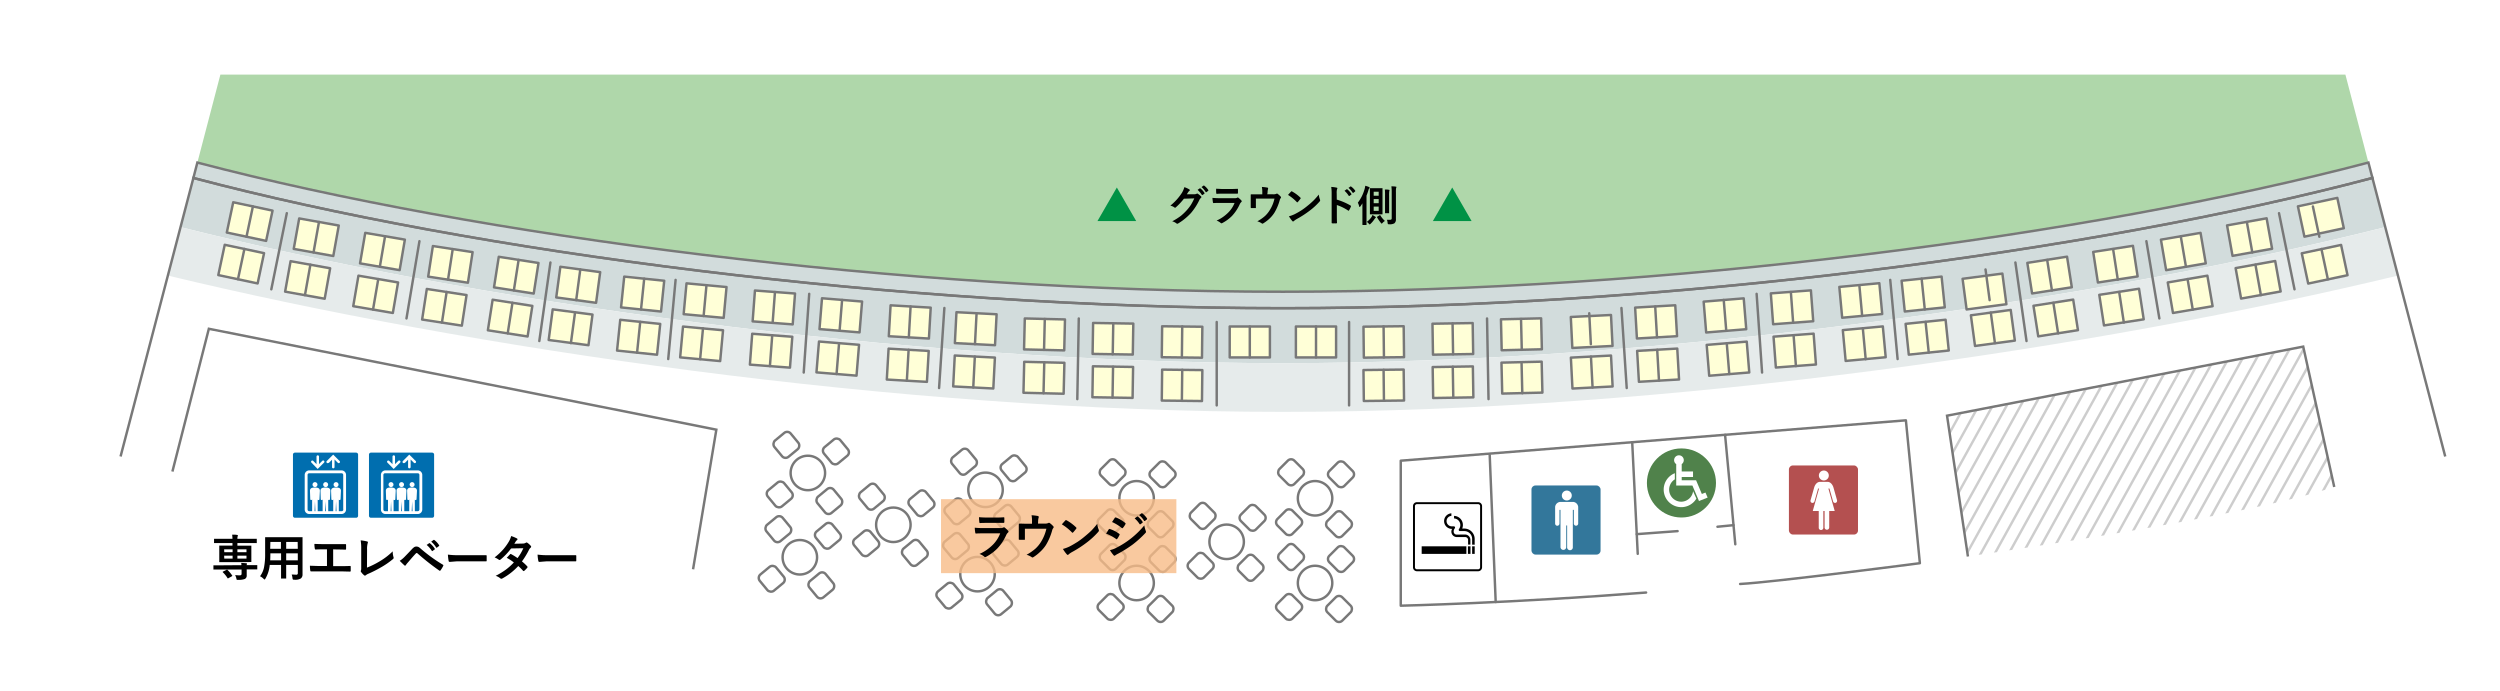 <svg xmlns="http://www.w3.org/2000/svg" xmlns:xlink="http://www.w3.org/1999/xlink" width="760" height="210" viewBox="0 0 760 210"><defs><style>.cls-1,.cls-11,.cls-8,.cls-9{fill:none;}.cls-2{fill:#fff;}.cls-3{fill:#afd7aa;}.cls-4,.cls-6{fill:#d2dcdc;}.cls-5{fill:#e6ebeb;}.cls-6,.cls-7,.cls-8,.cls-9{stroke:#787878;}.cls-6,.cls-9{stroke-miterlimit:10;}.cls-11,.cls-6,.cls-7,.cls-8,.cls-9{stroke-width:0.75px;}.cls-7{fill:#ffffd7;}.cls-11,.cls-7,.cls-8{stroke-linecap:round;stroke-linejoin:round;}.cls-10{clip-path:url(#clip-path);}.cls-11{stroke:#cdcdcd;}.cls-12{fill:#006eaf;}.cls-13{fill:#b45050;}.cls-14{fill:#33779b;}.cls-15{fill:#50824b;}.cls-16{fill:#009245;}.cls-17{fill:#f7bb87;opacity:0.8;}</style><clipPath id="clip-path"><path class="cls-1" d="M709.61,148l-9.43-42.67-108.28,21,6.35,42.81S683,157.25,709.61,148Z"/></clipPath></defs><g id="レイヤー_2" data-name="レイヤー 2"><g id="ガイド"><rect class="cls-2" width="760" height="210"/></g><g id="背景色"><path class="cls-3" d="M67,22.67,60,49.42c85,22.34,214.41,39.27,330,39.27S635,71.76,720,49.42l-7-26.75Z"/></g><g id="線"><path class="cls-4" d="M725.13,69.05,721.22,54.1C636.25,76.6,506.15,93.69,390,93.69S143.76,76.6,58.79,54.1L54.88,69.05C142.15,91,273,110.4,390,110.4S637.85,91,725.13,69.05Z"/><path class="cls-5" d="M390,110.4C273,110.4,142.15,91,54.88,69.05L51,83.77c91,21.92,221.61,41.44,339,41.44s248-19.52,339-41.44l-3.85-14.72C637.85,91,507,110.4,390,110.4Z"/><path class="cls-6" d="M390,88.69c-115.58,0-245-16.93-330-39.27L58.79,54.1c85,22.5,215.07,39.59,331.21,39.59S636.25,76.6,721.22,54.1L720,49.42C635,71.76,505.59,88.69,390,88.69Z"/><rect class="cls-7" x="373.83" y="99.25" width="12.22" height="9.41"/><line class="cls-7" x1="379.94" y1="99.25" x2="379.94" y2="108.66"/><rect class="cls-7" x="354.64" y="97.84" width="9.41" height="12.22" transform="translate(251.14 462.05) rotate(-89.32)"/><line class="cls-7" x1="359.4" y1="99.25" x2="359.29" y2="108.66"/><rect class="cls-7" x="354.64" y="111.02" width="9.41" height="12.22" transform="translate(237.96 475.07) rotate(-89.32)"/><line class="cls-7" x1="359.4" y1="112.43" x2="359.29" y2="121.84"/><rect class="cls-7" x="333.65" y="96.88" width="9.41" height="12.22" transform="translate(229.81 439.6) rotate(-89.06)"/><line class="cls-7" x1="338.43" y1="98.29" x2="338.27" y2="107.69"/><rect class="cls-7" x="333.59" y="110.06" width="9.41" height="12.22" transform="translate(216.57 452.5) rotate(-89.06)"/><line class="cls-7" x1="338.37" y1="111.47" x2="338.21" y2="120.87"/><rect class="cls-7" x="312.8" y="95.55" width="9.41" height="12.22" transform="translate(208.2 416.61) rotate(-88.61)"/><line class="cls-7" x1="317.62" y1="96.96" x2="317.39" y2="106.36"/><rect class="cls-7" x="312.64" y="108.72" width="9.41" height="12.22" transform="translate(194.86 429.31) rotate(-88.61)"/><line class="cls-7" x1="317.46" y1="110.13" x2="317.23" y2="119.54"/><rect class="cls-7" x="291.93" y="93.81" width="9.41" height="12.22" transform="translate(181.57 391.02) rotate(-87.05)"/><line class="cls-7" x1="296.88" y1="95.23" x2="296.39" y2="104.62"/><rect class="cls-7" x="291.41" y="106.98" width="9.41" height="12.22" transform="translate(167.93 402.99) rotate(-87.05)"/><line class="cls-7" x1="296.35" y1="108.4" x2="295.87" y2="117.79"/><rect class="cls-7" x="271.85" y="91.76" width="9.41" height="12.22" transform="translate(162.89 368.31) rotate(-86.69)"/><line class="cls-7" x1="276.82" y1="93.17" x2="276.28" y2="102.56"/><rect class="cls-7" x="271.25" y="104.92" width="9.41" height="12.22" transform="translate(149.18 380.12) rotate(-86.69)"/><line class="cls-7" x1="276.22" y1="106.34" x2="275.68" y2="115.73"/><rect class="cls-7" x="250.91" y="89.75" width="9.41" height="12.22" transform="translate(139.2 342.8) rotate(-85.32)"/><line class="cls-7" x1="256" y1="91.18" x2="255.23" y2="100.55"/><rect class="cls-7" x="249.99" y="102.9" width="9.41" height="12.22" transform="translate(125.25 353.96) rotate(-85.32)"/><line class="cls-7" x1="255.08" y1="104.33" x2="254.31" y2="113.7"/><rect class="cls-7" x="229.7" y="100.5" width="9.41" height="12.22" transform="translate(110.49 332.34) rotate(-85.69)"/><line class="cls-7" x1="234.76" y1="101.92" x2="234.05" y2="111.3"/><rect class="cls-7" x="230.53" y="87.34" width="9.41" height="12.22" transform="translate(124.38 321.01) rotate(-85.69)"/><line class="cls-7" x1="235.59" y1="88.77" x2="234.88" y2="98.14"/><rect class="cls-7" x="209.63" y="85.26" width="9.41" height="12.22" transform="translate(103.57 296.36) rotate(-84.7)"/><line class="cls-7" x1="214.77" y1="86.69" x2="213.9" y2="96.06"/><rect class="cls-7" x="208.57" y="98.4" width="9.41" height="12.22" transform="translate(89.52 307.23) rotate(-84.7)"/><line class="cls-7" x1="213.71" y1="99.83" x2="212.84" y2="109.19"/><rect class="cls-7" x="190.65" y="83.29" width="9.41" height="12.22" transform="translate(86.32 274.51) rotate(-84.09)"/><line class="cls-7" x1="195.84" y1="84.72" x2="194.87" y2="94.08"/><rect class="cls-7" x="189.45" y="96.41" width="9.41" height="12.22" transform="translate(72.18 285.09) rotate(-84.09)"/><line class="cls-7" x1="194.63" y1="97.85" x2="193.67" y2="107.2"/><rect class="cls-7" x="171.08" y="80.47" width="9.41" height="12.22" transform="translate(66.51 249.23) rotate(-82.33)"/><line class="cls-7" x1="176.41" y1="81.92" x2="175.16" y2="91.24"/><rect class="cls-7" x="169.48" y="93.55" width="9.41" height="12.22" transform="matrix(0.13, -0.99, 0.99, 0.13, 52.15, 258.98)"/><line class="cls-7" x1="174.81" y1="95" x2="173.55" y2="104.32"/><rect class="cls-7" x="152.24" y="77.54" width="9.41" height="12.22" transform="translate(50.09 225.82) rotate(-81.13)"/><line class="cls-7" x1="157.66" y1="79.01" x2="156.21" y2="88.3"/><rect class="cls-7" x="150.36" y="90.59" width="9.41" height="12.22" transform="translate(35.62 235) rotate(-81.13)"/><line class="cls-7" x1="155.79" y1="92.05" x2="154.34" y2="101.35"/><rect class="cls-7" x="132.21" y="74.25" width="9.41" height="12.22" transform="translate(36.71 203.5) rotate(-81.27)"/><line class="cls-7" x1="137.63" y1="75.72" x2="136.2" y2="85.01"/><rect class="cls-7" x="130.37" y="87.3" width="9.41" height="12.22" transform="translate(22.25 212.75) rotate(-81.27)"/><line class="cls-7" x1="135.78" y1="88.76" x2="134.35" y2="98.06"/><rect class="cls-7" x="111.56" y="70.34" width="9.41" height="12.22" transform="translate(21.3 178.16) rotate(-80.29)"/><line class="cls-7" x1="117.06" y1="71.82" x2="115.47" y2="81.09"/><rect class="cls-7" x="109.49" y="83.36" width="9.41" height="12.22" transform="translate(6.75 186.94) rotate(-80.29)"/><line class="cls-7" x1="114.99" y1="84.84" x2="113.4" y2="94.11"/><rect class="cls-7" x="91.44" y="66" width="9.41" height="12.22" transform="translate(8.17 154) rotate(-79.82)"/><line class="cls-7" x1="96.97" y1="67.49" x2="95.31" y2="76.74"/><rect class="cls-7" x="88.82" y="78.98" width="9.41" height="12.22" transform="translate(-6.76 162.12) rotate(-79.82)"/><line class="cls-7" x1="94.36" y1="80.47" x2="92.7" y2="89.73"/><rect class="cls-7" x="71.2" y="61.25" width="9.41" height="12.22" transform="translate(-5.77 127.6) rotate(-78)"/><line class="cls-7" x1="76.88" y1="62.77" x2="74.93" y2="71.97"/><rect class="cls-7" x="68.61" y="74.18" width="9.41" height="12.22" transform="translate(-20.46 135.31) rotate(-78)"/><line class="cls-7" x1="74.3" y1="75.69" x2="72.34" y2="84.89"/><line class="cls-7" x1="87.19" y1="64.81" x2="82.48" y2="87.95"/><line class="cls-7" x1="127.51" y1="73.32" x2="123.57" y2="96.8"/><line class="cls-7" x1="167.33" y1="79.8" x2="163.95" y2="103.67"/><line class="cls-7" x1="205.38" y1="85.09" x2="203.14" y2="109.15"/><line class="cls-7" x1="246" y1="89.33" x2="244.33" y2="113.25"/><line class="cls-7" x1="287.09" y1="93.63" x2="285.48" y2="117.96"/><line class="cls-7" x1="327.95" y1="96.82" x2="327.5" y2="121.33"/><line class="cls-7" x1="369.88" y1="97.89" x2="369.88" y2="123.24"/><rect class="cls-7" x="393.95" y="99.25" width="12.22" height="9.41"/><line class="cls-7" x1="400.07" y1="99.25" x2="400.07" y2="108.66"/><rect class="cls-7" x="414.55" y="99.25" width="12.22" height="9.41" transform="translate(-1.2 4.99) rotate(-0.68)"/><line class="cls-7" x1="420.61" y1="99.25" x2="420.72" y2="108.66"/><rect class="cls-7" x="414.55" y="112.43" width="12.22" height="9.41" transform="translate(-1.36 4.99) rotate(-0.68)"/><line class="cls-7" x1="420.61" y1="112.43" x2="420.72" y2="121.84"/><rect class="cls-7" x="435.55" y="98.29" width="12.22" height="9.41" transform="translate(-1.63 7.28) rotate(-0.94)"/><line class="cls-7" x1="441.58" y1="98.29" x2="441.74" y2="107.69"/><rect class="cls-7" x="435.61" y="111.47" width="12.22" height="9.41" transform="translate(-1.85 7.28) rotate(-0.94)"/><line class="cls-7" x1="441.64" y1="111.47" x2="441.8" y2="120.87"/><rect class="cls-7" x="456.39" y="96.95" width="12.22" height="9.41" transform="translate(-2.32 11.22) rotate(-1.39)"/><line class="cls-7" x1="462.39" y1="96.96" x2="462.62" y2="106.36"/><rect class="cls-7" x="456.55" y="110.13" width="12.22" height="9.41" transform="translate(-2.64 11.22) rotate(-1.39)"/><line class="cls-7" x1="462.55" y1="110.13" x2="462.78" y2="119.54"/><rect class="cls-7" x="477.26" y="95.22" width="12.22" height="9.41" transform="matrix(1, -0.05, 0.05, 1, -4.5, 25.01)"/><line class="cls-7" x1="483.13" y1="95.23" x2="483.62" y2="104.62"/><rect class="cls-7" x="477.78" y="108.39" width="12.22" height="9.41" transform="translate(-5.18 25.06) rotate(-2.95)"/><line class="cls-7" x1="483.65" y1="108.4" x2="484.14" y2="117.79"/><rect class="cls-7" x="497.34" y="93.17" width="12.22" height="9.41" transform="translate(-4.81 29.21) rotate(-3.31)"/><line class="cls-7" x1="503.18" y1="93.17" x2="503.73" y2="102.56"/><rect class="cls-7" x="497.95" y="106.33" width="12.22" height="9.41" transform="translate(-5.57 29.27) rotate(-3.31)"/><line class="cls-7" x1="503.79" y1="106.34" x2="504.33" y2="115.73"/><rect class="cls-7" x="518.28" y="91.16" width="12.22" height="9.41" transform="translate(-6.08 43.13) rotate(-4.68)"/><line class="cls-7" x1="524.01" y1="91.18" x2="524.78" y2="100.55"/><rect class="cls-7" x="519.2" y="104.31" width="12.22" height="9.41" transform="translate(-7.15 43.25) rotate(-4.68)"/><line class="cls-7" x1="524.93" y1="104.33" x2="525.7" y2="113.7"/><rect class="cls-7" x="539.49" y="101.91" width="12.22" height="9.41" transform="translate(-6.47 41.27) rotate(-4.31)"/><line class="cls-7" x1="545.25" y1="101.92" x2="545.96" y2="111.3"/><rect class="cls-7" x="538.66" y="88.75" width="12.22" height="9.41" transform="translate(-5.48 41.17) rotate(-4.31)"/><line class="cls-7" x1="544.42" y1="88.77" x2="545.12" y2="98.14"/><rect class="cls-7" x="559.56" y="86.67" width="12.22" height="9.41" transform="translate(-6.02 52.61) rotate(-5.3)"/><line class="cls-7" x1="565.24" y1="86.69" x2="566.1" y2="96.06"/><rect class="cls-7" x="560.62" y="99.81" width="12.22" height="9.41" transform="translate(-7.23 52.76) rotate(-5.3)"/><line class="cls-7" x1="566.3" y1="99.83" x2="567.17" y2="109.19"/><rect class="cls-7" x="578.54" y="84.7" width="12.22" height="9.41" transform="translate(-6.1 60.66) rotate(-5.91)"/><line class="cls-7" x1="584.17" y1="84.72" x2="585.14" y2="94.08"/><rect class="cls-7" x="579.75" y="97.82" width="12.22" height="9.41" transform="translate(-7.44 60.85) rotate(-5.91)"/><line class="cls-7" x1="585.37" y1="97.85" x2="586.34" y2="107.2"/><rect class="cls-7" x="598.11" y="81.88" width="12.22" height="9.41" transform="matrix(0.99, -0.13, 0.13, 0.99, -6.15, 81.45)"/><line class="cls-7" x1="603.6" y1="81.92" x2="604.85" y2="91.24"/><rect class="cls-7" x="599.72" y="94.96" width="12.22" height="9.41" transform="translate(-7.88 81.78) rotate(-7.67)"/><line class="cls-7" x1="605.2" y1="95" x2="606.46" y2="104.32"/><rect class="cls-7" x="616.96" y="78.95" width="12.22" height="9.41" transform="translate(-5.45 97.04) rotate(-8.87)"/><line class="cls-7" x1="622.34" y1="79.01" x2="623.79" y2="88.3"/><rect class="cls-7" x="618.83" y="92" width="12.22" height="9.41" transform="translate(-7.44 97.48) rotate(-8.87)"/><line class="cls-7" x1="624.22" y1="92.05" x2="625.67" y2="101.35"/><rect class="cls-7" x="636.98" y="75.66" width="12.22" height="9.41" transform="translate(-4.75 98.48) rotate(-8.73)"/><line class="cls-7" x1="642.38" y1="75.72" x2="643.81" y2="85.01"/><rect class="cls-7" x="638.83" y="88.71" width="12.22" height="9.41" transform="translate(-6.71 98.91) rotate(-8.73)"/><line class="cls-7" x1="644.23" y1="88.76" x2="645.65" y2="98.06"/><rect class="cls-7" x="657.63" y="71.75" width="12.22" height="9.41" transform="translate(-3.39 113.05) rotate(-9.71)"/><line class="cls-7" x1="662.95" y1="71.82" x2="664.53" y2="81.09"/><rect class="cls-7" x="659.7" y="84.77" width="12.22" height="9.41" transform="translate(-5.55 113.58) rotate(-9.71)"/><line class="cls-7" x1="665.02" y1="84.84" x2="666.6" y2="94.11"/><rect class="cls-7" x="677.76" y="67.41" width="12.22" height="9.41" transform="translate(-1.98 121.96) rotate(-10.18)"/><line class="cls-7" x1="683.04" y1="67.49" x2="684.7" y2="76.74"/><rect class="cls-7" x="680.37" y="80.39" width="12.22" height="9.41" transform="translate(-4.24 122.63) rotate(-10.18)"/><line class="cls-7" x1="685.65" y1="80.47" x2="687.31" y2="89.73"/><rect class="cls-7" x="697.99" y="62.66" width="12.22" height="9.41" transform="matrix(0.98, -0.21, 0.21, 0.98, 1.38, 147.9)"/><line class="cls-7" x1="703.12" y1="62.77" x2="705.08" y2="71.97"/><rect class="cls-7" x="700.58" y="75.59" width="12.22" height="9.41" transform="translate(-1.25 148.72) rotate(-12)"/><line class="cls-7" x1="705.71" y1="75.69" x2="707.67" y2="84.89"/><line class="cls-7" x1="692.82" y1="64.81" x2="697.53" y2="87.95"/><line class="cls-7" x1="652.5" y1="73.32" x2="656.44" y2="96.8"/><line class="cls-7" x1="612.68" y1="79.8" x2="616.06" y2="103.67"/><line class="cls-7" x1="574.63" y1="85.09" x2="576.87" y2="109.15"/><line class="cls-7" x1="534.01" y1="89.33" x2="535.67" y2="113.25"/><line class="cls-7" x1="492.92" y1="93.63" x2="494.52" y2="117.96"/><line class="cls-7" x1="452.06" y1="96.82" x2="452.51" y2="121.33"/><line class="cls-7" x1="410.12" y1="97.89" x2="410.12" y2="123.24"/><path class="cls-8" d="M529,177.53c10.63-.58,54.64-6.32,54.64-6.32l-4.25-43.43L425.83,140.05v44.08s33.64-.78,74.58-4"/><polyline class="cls-9" points="210.69 173.06 217.77 130.62 63.49 99.95 52.41 143.35"/><line class="cls-8" x1="524.42" y1="132.18" x2="527.53" y2="165.46"/><line class="cls-8" x1="496.19" y1="134.43" x2="497.87" y2="168.36"/><line class="cls-8" x1="497.57" y1="162.38" x2="509.99" y2="161.46"/><line class="cls-8" x1="522.11" y1="160.13" x2="526.98" y2="159.65"/><line class="cls-8" x1="452.87" y1="138.34" x2="454.69" y2="183.01"/><rect class="cls-9" x="389.28" y="140.38" width="6.42" height="6.42" rx="1.39" transform="translate(216.49 -235.48) rotate(45)"/><rect class="cls-9" x="404.46" y="140.98" width="6.42" height="6.42" rx="1.39" transform="translate(797.89 -42.12) rotate(135)"/><rect class="cls-9" x="403.86" y="156.15" width="6.42" height="6.42" rx="1.39" transform="translate(582.22 559.9) rotate(-135)"/><rect class="cls-9" x="388.68" y="155.55" width="6.42" height="6.42" rx="1.39" transform="translate(2.52 323.61) rotate(-45)"/><circle class="cls-9" cx="399.78" cy="151.48" r="5.24"/><rect class="cls-9" x="389.28" y="166.13" width="6.42" height="6.42" rx="1.39" transform="translate(234.7 -227.94) rotate(45)"/><rect class="cls-9" x="404.46" y="166.73" width="6.42" height="6.42" rx="1.39" transform="translate(816.1 1.84) rotate(135)"/><rect class="cls-9" x="403.86" y="181.9" width="6.42" height="6.42" rx="1.39" transform="translate(564.01 603.86) rotate(-135)"/><rect class="cls-9" x="388.68" y="181.3" width="6.42" height="6.42" rx="1.39" transform="translate(-15.69 331.15) rotate(-45)"/><circle class="cls-9" cx="399.78" cy="177.23" r="5.24"/><rect class="cls-9" x="335.03" y="140.38" width="6.42" height="6.42" rx="1.39" transform="translate(200.6 -197.12) rotate(45)"/><rect class="cls-9" x="350.21" y="140.98" width="6.42" height="6.42" rx="1.39" transform="translate(705.28 -3.76) rotate(135)"/><rect class="cls-9" x="349.61" y="156.15" width="6.42" height="6.42" rx="1.39" transform="translate(489.61 521.54) rotate(-135)"/><rect class="cls-9" x="334.43" y="155.55" width="6.42" height="6.42" rx="1.39" transform="translate(-13.37 285.25) rotate(-45)"/><circle class="cls-9" cx="345.53" cy="151.48" r="5.24"/><rect class="cls-9" x="335.03" y="166.13" width="6.42" height="6.42" rx="1.39" transform="translate(218.81 -189.57) rotate(45)"/><rect class="cls-9" x="350.21" y="166.73" width="6.42" height="6.42" rx="1.39" transform="translate(723.49 40.2) rotate(135)"/><rect class="cls-9" x="349.61" y="181.9" width="6.42" height="6.42" rx="1.39" transform="translate(471.4 565.49) rotate(-135)"/><rect class="cls-9" x="334.43" y="181.3" width="6.42" height="6.42" rx="1.39" transform="translate(-31.58 292.79) rotate(-45)"/><circle class="cls-9" cx="345.53" cy="177.23" r="5.24"/><rect class="cls-9" x="362.4" y="153.61" width="6.42" height="6.42" rx="1.39" transform="translate(217.97 -212.59) rotate(45)"/><rect class="cls-9" x="377.57" y="154.21" width="6.42" height="6.42" rx="1.39" transform="translate(761.36 -0.52) rotate(135)"/><rect class="cls-9" x="376.97" y="169.38" width="6.42" height="6.42" rx="1.39" transform="translate(526.97 563.47) rotate(-135)"/><rect class="cls-9" x="361.8" y="168.78" width="6.42" height="6.42" rx="1.39" transform="translate(-14.71 308.48) rotate(-45)"/><circle class="cls-9" cx="372.9" cy="164.71" r="5.24"/><rect class="cls-9" x="289.87" y="137.15" width="6.42" height="6.42" rx="1.39" transform="translate(214.56 -174.97) rotate(50.43)"/><rect class="cls-9" x="304.93" y="139.18" width="6.42" height="6.42" rx="1.39" transform="translate(636.37 55.84) rotate(140.43)"/><rect class="cls-9" x="302.89" y="154.24" width="6.42" height="6.42" rx="1.39" transform="translate(379.76 493.7) rotate(-129.57)"/><rect class="cls-9" x="287.84" y="152.2" width="6.42" height="6.42" rx="1.39" transform="translate(-32.3 221.05) rotate(-39.57)"/><circle class="cls-9" cx="299.6" cy="148.91" r="5.24"/><rect class="cls-9" x="287.44" y="162.79" width="6.42" height="6.42" rx="1.39" transform="translate(233.43 -163.79) rotate(50.43)"/><rect class="cls-9" x="302.49" y="164.82" width="6.42" height="6.42" rx="1.39" transform="translate(648.39 102.79) rotate(140.43)"/><rect class="cls-9" x="300.46" y="179.87" width="6.42" height="6.42" rx="1.39" transform="translate(356.02 533.79) rotate(-129.57)"/><rect class="cls-9" x="285.41" y="177.84" width="6.42" height="6.42" rx="1.39" transform="translate(-49.19 225.37) rotate(-39.57)"/><circle class="cls-9" cx="297.16" cy="174.54" r="5.24"/><rect class="cls-9" x="235.87" y="132.02" width="6.42" height="6.42" rx="1.39" transform="translate(191 -135.2) rotate(50.43)"/><rect class="cls-9" x="250.92" y="134.06" width="6.42" height="6.42" rx="1.39" transform="translate(537.46 81.17) rotate(140.43)"/><rect class="cls-9" x="248.89" y="149.11" width="6.42" height="6.42" rx="1.39" transform="translate(295.3 443.67) rotate(-129.57)"/><rect class="cls-9" x="233.83" y="147.07" width="6.42" height="6.42" rx="1.39" transform="translate(-41.41 185.47) rotate(-39.57)"/><circle class="cls-9" cx="245.59" cy="143.78" r="5.24"/><rect class="cls-9" x="233.43" y="157.66" width="6.42" height="6.42" rx="1.39" transform="translate(209.88 -124.02) rotate(50.43)"/><rect class="cls-9" x="248.48" y="159.69" width="6.42" height="6.42" rx="1.39" transform="translate(549.48 128.12) rotate(140.43)"/><rect class="cls-9" x="246.45" y="174.74" width="6.42" height="6.42" rx="1.39" transform="translate(271.55 483.76) rotate(-129.57)"/><rect class="cls-9" x="231.4" y="172.71" width="6.42" height="6.42" rx="1.39" transform="translate(-58.3 189.79) rotate(-39.57)"/><circle class="cls-9" cx="243.15" cy="169.41" r="5.24"/><rect class="cls-9" x="261.86" y="147.78" width="6.42" height="6.42" rx="1.39" transform="translate(212.58 -149.52) rotate(50.43)"/><rect class="cls-9" x="276.91" y="149.81" width="6.42" height="6.42" rx="1.39" transform="translate(593.53 92.51) rotate(140.43)"/><rect class="cls-9" x="274.88" y="164.86" width="6.42" height="6.42" rx="1.39" transform="translate(325.71 489.51) rotate(-129.57)"/><rect class="cls-9" x="259.83" y="162.83" width="6.42" height="6.42" rx="1.39" transform="matrix(0.77, -0.64, 0.64, 0.77, -45.49, 205.64)"/><circle class="cls-9" cx="271.58" cy="159.54" r="5.24"/><path class="cls-9" d="M743.35,138.77,721.22,54.1C636.25,76.6,506.15,93.69,390,93.69S143.76,76.6,58.79,54.1L36.65,138.77"/><g class="cls-10"><line class="cls-11" x1="608.21" y1="103.53" x2="571.37" y2="170.15"/><line class="cls-11" x1="612.47" y1="103.53" x2="575.62" y2="170.15"/><line class="cls-11" x1="616.72" y1="103.53" x2="579.87" y2="170.15"/><line class="cls-11" x1="620.97" y1="103.53" x2="584.12" y2="170.15"/><line class="cls-11" x1="625.22" y1="103.53" x2="588.37" y2="170.15"/><line class="cls-11" x1="629.47" y1="103.53" x2="592.62" y2="170.15"/><line class="cls-11" x1="633.72" y1="103.53" x2="596.87" y2="170.15"/><line class="cls-11" x1="637.97" y1="103.53" x2="601.12" y2="170.15"/><line class="cls-11" x1="642.22" y1="103.53" x2="605.38" y2="170.15"/><line class="cls-11" x1="646.47" y1="103.53" x2="609.63" y2="170.15"/><line class="cls-11" x1="650.72" y1="103.53" x2="613.88" y2="170.15"/><line class="cls-11" x1="654.97" y1="103.53" x2="618.13" y2="170.15"/><line class="cls-11" x1="659.22" y1="103.53" x2="622.38" y2="170.15"/><line class="cls-11" x1="663.47" y1="103.53" x2="626.63" y2="170.15"/><line class="cls-11" x1="667.72" y1="103.53" x2="630.88" y2="170.15"/><line class="cls-11" x1="671.97" y1="103.53" x2="635.13" y2="170.15"/><line class="cls-11" x1="676.22" y1="103.53" x2="639.38" y2="170.15"/><line class="cls-11" x1="680.47" y1="103.53" x2="643.63" y2="170.15"/><line class="cls-11" x1="684.73" y1="103.53" x2="647.88" y2="170.15"/><line class="cls-11" x1="688.98" y1="103.53" x2="652.13" y2="170.15"/><line class="cls-11" x1="693.23" y1="103.53" x2="656.38" y2="170.15"/><line class="cls-11" x1="697.48" y1="103.53" x2="660.63" y2="170.15"/><line class="cls-11" x1="701.73" y1="103.53" x2="664.88" y2="170.15"/><line class="cls-11" x1="705.98" y1="103.53" x2="669.13" y2="170.15"/><line class="cls-11" x1="710.23" y1="103.53" x2="673.38" y2="170.15"/><line class="cls-11" x1="714.48" y1="103.53" x2="677.64" y2="170.15"/><line class="cls-11" x1="718.73" y1="103.53" x2="681.89" y2="170.15"/><line class="cls-11" x1="722.98" y1="103.53" x2="686.14" y2="170.15"/><line class="cls-11" x1="727.23" y1="103.53" x2="690.39" y2="170.15"/><line class="cls-11" x1="731.48" y1="103.53" x2="694.64" y2="170.15"/></g><polyline class="cls-9" points="709.61 148.04 700.18 105.37 591.9 126.37 598.25 169.18"/></g><g id="テキスト"><rect class="cls-12" x="88.76" y="137.3" width="20.4" height="20.4" rx="0.9"/><path class="cls-2" d="M108.26,137.6a.6.6,0,0,1,.6.6v18.6a.6.6,0,0,1-.6.6H89.66a.6.6,0,0,1-.6-.6V138.2a.6.6,0,0,1,.6-.6h18.6m0-.6H89.66a1.2,1.2,0,0,0-1.2,1.2v18.6a1.2,1.2,0,0,0,1.2,1.2h18.6a1.2,1.2,0,0,0,1.2-1.2V138.2a1.2,1.2,0,0,0-1.2-1.2Z"/><path class="cls-2" d="M95.75,146.57a.75.75,0,1,0,.76.75A.76.76,0,0,0,95.75,146.57Z"/><path class="cls-2" d="M99,146.57a.75.75,0,1,0,.75.75A.75.75,0,0,0,99,146.57Z"/><path class="cls-2" d="M102.16,146.57a.75.75,0,0,0,0,1.5.75.75,0,0,0,0-1.5Z"/><path class="cls-2" d="M103.87,143H94a1.38,1.38,0,0,0-1.37,1.37v10.52A1.37,1.37,0,0,0,94,156.26h9.83a1.37,1.37,0,0,0,1.37-1.37V144.37A1.37,1.37,0,0,0,103.87,143Zm-8.25,12.4.13-3,.14,3Zm3.2,0,.14-3,.13,3Zm3.21,0,.13-3,.14,3Zm2.35-.51a.51.51,0,0,1-.51.51H103l0-3.51a.31.31,0,0,0,.25.13.3.3,0,0,0,.28-.31l.12-2.5c0-1-1-1-1.5-1s-1.5,0-1.5,1l.08,2.5a.31.31,0,0,0,.28.31.28.28,0,0,0,.29-.22l0,3.6H99.78l0-3.51a.29.29,0,0,0,.25.13.31.31,0,0,0,.28-.31l.12-2.5c0-1-1-1-1.5-1s-1.5,0-1.5,1l.08,2.5a.3.3,0,0,0,.28.31.28.28,0,0,0,.29-.22l0,3.6H96.58l0-3.51a.31.31,0,0,0,.25.13.29.29,0,0,0,.28-.31l.13-2.5c0-1-1-1-1.51-1s-1.5,0-1.5,1l.09,2.5a.29.29,0,0,0,.27.31.3.3,0,0,0,.3-.22l0,3.6H94a.51.51,0,0,1-.5-.51V144.37a.5.5,0,0,1,.5-.5h9.83a.5.5,0,0,1,.51.5v10.52Z"/><path class="cls-2" d="M99.94,140.75l1-1V142a.38.38,0,0,0,.76,0v-2.31l1,1a.35.35,0,0,0,.27.11.38.38,0,0,0,.27-.65l-1.68-1.68-.27-.27-.27.27-1.68,1.68a.38.38,0,1,0,.54.54Z"/><path class="cls-2" d="M96.3,142.3h0l.27.27.27-.27h0l1.68-1.68a.39.39,0,0,0,0-.53.38.38,0,0,0-.54,0l-1,1V138.8a.38.38,0,1,0-.76,0v2.31l-1-1a.38.38,0,0,0-.54,0,.37.37,0,0,0,0,.53Z"/><rect class="cls-12" x="111.87" y="137.3" width="20.4" height="20.4" rx="0.9"/><path class="cls-2" d="M131.37,137.6a.6.6,0,0,1,.6.6v18.6a.6.6,0,0,1-.6.6h-18.6a.6.6,0,0,1-.6-.6V138.2a.6.6,0,0,1,.6-.6h18.6m0-.6h-18.6a1.2,1.2,0,0,0-1.2,1.2v18.6a1.2,1.2,0,0,0,1.2,1.2h18.6a1.2,1.2,0,0,0,1.2-1.2V138.2a1.2,1.2,0,0,0-1.2-1.2Z"/><path class="cls-2" d="M118.87,146.57a.75.75,0,0,0,0,1.5.75.75,0,0,0,0-1.5Z"/><path class="cls-2" d="M122.07,146.57a.75.75,0,0,0,0,1.5.75.75,0,0,0,0-1.5Z"/><path class="cls-2" d="M125.28,146.57a.75.75,0,1,0,.75.75A.75.75,0,0,0,125.28,146.57Z"/><path class="cls-2" d="M127,143h-9.83a1.38,1.38,0,0,0-1.37,1.37v10.52a1.37,1.37,0,0,0,1.37,1.37H127a1.37,1.37,0,0,0,1.37-1.37V144.37A1.38,1.38,0,0,0,127,143Zm-8.25,12.4.13-3,.13,3Zm3.2,0,.13-3,.14,3Zm3.2,0,.14-3,.13,3Zm2.35-.51a.5.5,0,0,1-.5.51h-.89l0-3.51a.29.29,0,0,0,.25.13.29.29,0,0,0,.27-.31l.13-2.5c0-1-1-1-1.5-1s-1.5,0-1.5,1l.08,2.5a.3.3,0,0,0,.28.31.28.28,0,0,0,.29-.22l0,3.6H122.9l0-3.51a.31.31,0,0,0,.25.13.3.3,0,0,0,.28-.31l.13-2.5c0-1-1-1-1.51-1s-1.5,0-1.5,1l.09,2.5a.29.29,0,0,0,.57.09l0,3.6h-1.56l0-3.51a.29.29,0,0,0,.53-.18l.12-2.5c0-1-1-1-1.5-1s-1.5,0-1.5,1l.08,2.5a.31.31,0,0,0,.28.31.29.29,0,0,0,.29-.22l0,3.6h-.89a.51.51,0,0,1-.51-.51V144.37a.5.5,0,0,1,.51-.5H127a.5.5,0,0,1,.5.5v10.52Z"/><path class="cls-2" d="M123.06,140.75l1-1V142a.38.38,0,0,0,.38.38.39.39,0,0,0,.39-.38v-2.31l1,1a.36.36,0,0,0,.27.11.35.35,0,0,0,.27-.11.38.38,0,0,0,0-.54l-1.68-1.68-.27-.27-.27.27-1.67,1.68a.38.38,0,1,0,.54.54Z"/><path class="cls-2" d="M119.41,142.3h0l.27.27.27-.27h0l1.68-1.68a.37.37,0,0,0,0-.53.38.38,0,0,0-.54,0l-1,1V138.8a.39.39,0,0,0-.39-.38.38.38,0,0,0-.38.38v2.31l-1-1a.38.38,0,0,0-.54,0,.37.37,0,0,0,0,.53Z"/><rect class="cls-13" x="543.83" y="141.5" width="21" height="21" rx="1.2"/><path class="cls-2" d="M554.44,146.06a1.51,1.51,0,1,0-1.5-1.51A1.51,1.51,0,0,0,554.44,146.06Z"/><path class="cls-2" d="M558.48,152.13l-1.11-3.93c-.3-1-1-1.71-1.75-1.71h-2.36c-.76,0-1.45.68-1.75,1.71l-1.11,3.93a.62.62,0,0,0,1.2.31l1.1-3.92H553l-1.92,6.82h1.82v5a.7.7,0,1,0,1.39,0v-5h.39v5a.7.7,0,1,0,1.4,0v-5h1.67l-1.92-6.82h.33l1.1,3.92a.62.62,0,0,0,1.2-.31Z"/><rect class="cls-14" x="465.57" y="147.59" width="21" height="21" rx="1.2"/><path class="cls-2" d="M476.31,152.15a1.51,1.51,0,1,0-1.51-1.5A1.5,1.5,0,0,0,476.31,152.15Z"/><path class="cls-2" d="M478.29,152.58h-4a1.7,1.7,0,0,0-1.53,1.52v5.07a.66.66,0,1,0,1.32,0V155h.31v11.3a.87.87,0,0,0,1.74,0v-6.56h.28v6.56a.87.87,0,1,0,1.73,0V155h.31v4.16a.66.66,0,1,0,1.32,0V154.1A1.69,1.69,0,0,0,478.29,152.58Z"/><circle class="cls-15" cx="511.16" cy="146.82" r="10.5"/><path class="cls-2" d="M511.15,152.52a3.68,3.68,0,0,1-2-6.8v-1.87a5.35,5.35,0,1,0,6.55,7.73l-1-2.26A3.68,3.68,0,0,1,511.15,152.52Z"/><path class="cls-2" d="M518.46,149.73l-1.1.44L515.61,146h-4.37V145h3.44v-1.68h-3.44v-2.23a1.47,1.47,0,1,0-2.31-1.21,1.44,1.44,0,0,0,.64,1.21v6.51h4.92l2,4.71,2.63-1.05Z"/><rect class="cls-2" x="429.85" y="152.96" width="20.4" height="20.4" rx="0.9"/><path d="M449.35,153.26a.6.6,0,0,1,.6.6v18.6a.6.6,0,0,1-.6.6h-18.6a.6.6,0,0,1-.6-.6v-18.6a.6.6,0,0,1,.6-.6h18.6m0-.6h-18.6a1.2,1.2,0,0,0-1.2,1.2v18.6a1.2,1.2,0,0,0,1.2,1.2h18.6a1.2,1.2,0,0,0,1.2-1.2v-18.6a1.2,1.2,0,0,0-1.2-1.2Z"/><path d="M447.53,165.58v-1.75a2.38,2.38,0,0,0-2.39-2.38h-1.3a.38.38,0,0,1-.39-.39.36.36,0,0,1,.08-.23,2,2,0,0,0,.41-1.22,2,2,0,0,0-1.91-2v-.78a2.76,2.76,0,0,1,2.69,2.79,2.82,2.82,0,0,1-.21,1.06h.63a3.16,3.16,0,0,1,3.16,3.16v1.75Z"/><rect x="447.53" y="166.08" width="0.78" height="2.3"/><rect x="446.25" y="166.08" width="0.78" height="2.3"/><rect x="432.19" y="166.08" width="13.59" height="2.3"/><path d="M442.82,162.52a.9.9,0,0,1-.9-.9,1.55,1.55,0,0,1,.33-1,.42.42,0,0,0,.09-.24A.39.39,0,0,0,442,160h-.78a1.59,1.59,0,0,1,0-3.17v-.78a2.37,2.37,0,0,0,0,4.73h.22a1.66,1.66,0,0,0,1.44,2.49h2.55a.87.87,0,0,1,.87.87v1.41H447v-1.41a1.64,1.64,0,0,0-1.64-1.65Z"/><path d="M73.39,171.81c0-.17,0-.4-.08-.68a15.34,15.34,0,0,1,1.57.11c.14,0,.21.07.21.17a.53.53,0,0,1-.07.22.75.75,0,0,0-.07.18H76.2l1.87,0c.08,0,.13,0,.14,0a.27.27,0,0,1,0,.13v1a.4.4,0,0,1,0,.15.33.33,0,0,1-.14,0l-1.87,0H75v.22l0,1.58a1.13,1.13,0,0,1-.56,1.11,5,5,0,0,1-2,.27c-.24,0-.38,0-.42,0s-.09-.13-.14-.29a3.32,3.32,0,0,0-.41-1.13c.48,0,.93.06,1.36.06s.61-.16.61-.48v-1.29H66.88l-1.87,0c-.07,0-.12,0-.13,0a.33.33,0,0,1,0-.14v-1a.33.33,0,0,1,0-.14.31.31,0,0,1,.13,0l1.87,0Zm.79-.92H68.9l-2.08,0c-.09,0-.14,0-.16,0a.19.19,0,0,1,0-.13l0-1.35v-2l0-1.39a.24.24,0,0,1,0-.15l.16,0,2.08,0h1.77v-.78H67.11l-1.9,0c-.08,0-.13,0-.14,0a.19.19,0,0,1,0-.13v-1c0-.09,0-.14,0-.16a.22.22,0,0,1,.14,0l1.9,0h3.56a9.82,9.82,0,0,0-.1-1.27c.58,0,1.1,0,1.55.1.13,0,.2.07.2.15a2.29,2.29,0,0,1-.08.3,2.26,2.26,0,0,0-.07.72H76l1.92,0c.08,0,.12,0,.14,0a.51.51,0,0,1,0,.16v1c0,.08,0,.13,0,.14a.31.31,0,0,1-.13,0l-1.92,0H72.17v.78h2l2.1,0c.08,0,.12,0,.14,0a.33.33,0,0,1,0,.14l0,1.34v2l0,1.35a.37.37,0,0,1,0,.14l-.14,0Zm-5,2.39a9.82,9.82,0,0,1,1.39,1.65.22.22,0,0,1,.06.12s-.06.09-.17.15l-1,.56a.56.56,0,0,1-.18.08s-.08,0-.12-.11A9.09,9.09,0,0,0,67.77,174a.21.21,0,0,1-.07-.13s0-.09.15-.14l1-.48a.49.49,0,0,1,.17-.06A.29.29,0,0,1,69.18,173.28Zm-1-5.41h2.53V167H68.14Zm0,1.95h2.53v-.9H68.14ZM74.93,167H72.17v.87h2.76Zm0,2.82v-.9H72.17v.9Z"/><path d="M88.67,174.65c.55,0,1,.06,1.39.06a.43.43,0,0,0,.48-.49v-2.49H87v1.79l0,2.21c0,.08,0,.13,0,.14a.19.19,0,0,1-.13,0h-1.3c-.07,0-.12,0-.13,0a.22.22,0,0,1,0-.14l0-2.21v-1.79H82a10,10,0,0,1-1.3,4.15q-.17.3-.27.3s-.16-.08-.32-.24a3.87,3.87,0,0,0-1.06-.76,6.76,6.76,0,0,0,1.23-2.8,20.29,20.29,0,0,0,.32-4v-2.46l0-2.45c0-.09,0-.14,0-.16s.07,0,.15,0l2,0h7l2.07,0a.24.24,0,0,1,.15,0,.4.4,0,0,1,0,.15l0,2.45v6.65l0,2.06a1.5,1.5,0,0,1-.5,1.22,3.28,3.28,0,0,1-2,.39.8.8,0,0,1-.42-.06.84.84,0,0,1-.13-.38A4.5,4.5,0,0,0,88.67,174.65Zm-6.53-4.31h3.31v-2.12H82.19v.17C82.19,169.1,82.17,169.75,82.14,170.34Zm0-3.51h3.26v-2.08H82.19Zm8.35-2.08H87v2.08h3.53ZM87,170.34h3.53v-2.12H87Z"/><path d="M101.28,167v5.11h2.15c.63,0,1.64,0,3-.06h0c.13,0,.19.09.19.25s0,.4,0,.6,0,.39,0,.59-.07.27-.22.27c-1,0-2-.06-3-.06h-6l-1.27,0-1.49,0h-.06c-.1,0-.16,0-.19-.07a.78.78,0,0,1-.07-.23,8,8,0,0,1-.1-1.41c.89,0,2,.08,3.18.08h2V167H98.28c-.74,0-1.52,0-2.32.06-.13,0-.22-.1-.26-.31a7.31,7.31,0,0,1-.12-1.4c.4,0,1.26.06,2.6.06h4.24c1.16,0,2,0,2.63,0h0c.1,0,.16.08.16.24s0,.39,0,.59,0,.38,0,.57-.09.29-.21.29q-1.34-.06-2.58-.06Z"/><path d="M111.56,172.56a26,26,0,0,0,3.82-1.89,20.16,20.16,0,0,0,4-3.06,6.19,6.19,0,0,0,.24,1.74.79.79,0,0,1,.05.24.48.48,0,0,1-.2.36,23.81,23.81,0,0,1-3.75,2.58,36.72,36.72,0,0,1-3.67,1.86,3.11,3.11,0,0,0-.84.48.45.45,0,0,1-.28.12.43.43,0,0,1-.25-.12,5,5,0,0,1-.92-1,.4.4,0,0,1-.09-.24.63.63,0,0,1,.08-.26,3.25,3.25,0,0,0,.06-.85l0-5.64a14.27,14.27,0,0,0-.17-2.61,13,13,0,0,1,1.95.33c.16,0,.25.14.25.29a1.37,1.37,0,0,1-.08.31,6.62,6.62,0,0,0-.17,1.86Z"/><path d="M121.52,170.49a8.31,8.31,0,0,0,1.53-1.27c.75-.77,1.48-1.53,2.17-2.27a4.06,4.06,0,0,1,.76-.66,1.25,1.25,0,0,1,.59-.14,1.53,1.53,0,0,1,.66.14,3.28,3.28,0,0,1,.64.48,47.41,47.41,0,0,0,6.73,4.88.25.25,0,0,1,.18.23.37.37,0,0,1-.05.17,8,8,0,0,1-.78,1.3c-.08.12-.15.17-.22.17a.29.29,0,0,1-.17-.06,71,71,0,0,1-6.65-5.24.36.36,0,0,0-.23-.1.37.37,0,0,0-.24.11q-.43.45-1.2,1.32L124,171a5.12,5.12,0,0,0-.6.76c-.08.13-.17.2-.27.2a.34.34,0,0,1-.21-.1C122.56,171.52,122.09,171.08,121.52,170.49Zm8.18-4.83.8-.55a.12.12,0,0,1,.09,0,.19.19,0,0,1,.13.07,6.45,6.45,0,0,1,1.43,1.6.16.16,0,0,1,0,.24l-.63.46a.22.22,0,0,1-.12.06.19.19,0,0,1-.14-.1A7.48,7.48,0,0,0,129.7,165.66Zm1.39-1,.75-.54.09,0a.24.24,0,0,1,.13.06,5.81,5.81,0,0,1,1.42,1.55.21.21,0,0,1,.05.12.2.2,0,0,1-.09.15l-.6.46a.21.21,0,0,1-.12.05c-.05,0-.09,0-.14-.09A6.92,6.92,0,0,0,131.09,164.67Z"/><path d="M136.16,168.6a22.53,22.53,0,0,0,3.24.18h4.83c.47,0,1.08,0,1.83,0l1.62,0h.07c.13,0,.2.07.2.22s0,.46,0,.71,0,.47,0,.7-.07.23-.21.23h-.06l-3.35,0h-5.4l-2.2.18a.34.34,0,0,1-.35-.32A15.22,15.22,0,0,1,136.16,168.6Z"/><path d="M158.67,170.67a14.37,14.37,0,0,1,1.62,1.51.31.31,0,0,1,.08.21.27.27,0,0,1-.08.2,7.66,7.66,0,0,1-.93.95.32.32,0,0,1-.19.07.24.24,0,0,1-.16-.09,13.35,13.35,0,0,0-1.46-1.45,18.76,18.76,0,0,1-4.78,3.75,1,1,0,0,1-.37.13.5.5,0,0,1-.29-.13,4.34,4.34,0,0,0-1.43-.77,21.67,21.67,0,0,0,3.17-1.93,18.91,18.91,0,0,0,2.36-2.13,13,13,0,0,0-2.16-1.41l1-1.07a.31.31,0,0,1,.2-.11l.15.06a17.39,17.39,0,0,1,1.93,1.2,14.38,14.38,0,0,0,1.76-3l-3.72.07a19.76,19.76,0,0,1-3.21,3.38.7.7,0,0,1-.3.13.37.37,0,0,1-.24-.1,5.75,5.75,0,0,0-1.26-.69A18.59,18.59,0,0,0,153,167a16.29,16.29,0,0,0,1.59-2.19,6.45,6.45,0,0,0,.8-1.85,10.24,10.24,0,0,1,1.76.73.27.27,0,0,1,.16.25.38.38,0,0,1-.18.3,1,1,0,0,0-.31.31c-.12.21-.27.46-.47.75l2.65-.06a1.64,1.64,0,0,0,.82-.23.58.58,0,0,1,.25-.1.56.56,0,0,1,.28.12,4.7,4.7,0,0,1,1,.91.35.35,0,0,1-.05.56,2,2,0,0,0-.45.57A23.87,23.87,0,0,1,158.67,170.67Z"/><path d="M163.42,168.6a22.53,22.53,0,0,0,3.24.18h4.83c.48,0,1.09,0,1.83,0l1.62,0H175c.13,0,.19.07.19.22s0,.46,0,.71,0,.47,0,.7-.07.23-.21.23h-.06l-3.35,0H166.2l-2.21.18c-.19,0-.3-.11-.34-.32A13,13,0,0,1,163.42,168.6Z"/><path d="M360.8,59.05l2.34,0a1.37,1.37,0,0,0,.65-.16.29.29,0,0,1,.17-.05.37.37,0,0,1,.2.08,6,6,0,0,1,.89.7.43.43,0,0,1,.17.3.36.36,0,0,1-.16.27,1.84,1.84,0,0,0-.43.56,18,18,0,0,1-2.57,4A18.22,18.22,0,0,1,360,66.66a15,15,0,0,1-1.9,1.3.42.42,0,0,1-.21.06.47.47,0,0,1-.3-.15,3.49,3.49,0,0,0-1.24-.59A18.59,18.59,0,0,0,359,65.61,16.16,16.16,0,0,0,360.69,64a13.48,13.48,0,0,0,1.37-1.76,17.29,17.29,0,0,0,1-1.93l-3.15.1A19.67,19.67,0,0,1,357.49,63a.38.38,0,0,1-.27.15.26.26,0,0,1-.19-.08,3.1,3.1,0,0,0-1.25-.55,16.54,16.54,0,0,0,3.5-3.86,6.69,6.69,0,0,0,.76-1.76,6.4,6.4,0,0,1,1.52.69.26.26,0,0,1,.14.22.25.25,0,0,1-.15.22,1.67,1.67,0,0,0-.32.35Zm3.26-1.33.69-.48a.11.11,0,0,1,.07,0,.22.22,0,0,1,.13.06,5.47,5.47,0,0,1,1.23,1.39.23.23,0,0,1,0,.09.15.15,0,0,1-.07.12l-.55.4a.16.16,0,0,1-.1,0,.17.17,0,0,1-.12-.08A6.78,6.78,0,0,0,364.06,57.72Zm1.2-.85.64-.47.09,0a.25.25,0,0,1,.11.05,5.25,5.25,0,0,1,1.24,1.34.3.3,0,0,1,0,.11.17.17,0,0,1-.08.13l-.52.4a.17.17,0,0,1-.11,0,.14.14,0,0,1-.11-.08A6.25,6.25,0,0,0,365.26,56.87Z"/><path d="M368.58,60.15a23.33,23.33,0,0,0,2.39.1h4.46a1.36,1.36,0,0,0,.69-.15.27.27,0,0,1,.16-.07.35.35,0,0,1,.2.09,7.07,7.07,0,0,1,.88.8.41.41,0,0,1,.12.28.28.28,0,0,1-.14.24,1.88,1.88,0,0,0-.44.61,13.09,13.09,0,0,1-2.37,3.59,11.85,11.85,0,0,1-2.94,2.16.71.71,0,0,1-.26.09.43.43,0,0,1-.28-.15,3.86,3.86,0,0,0-1.21-.68,11.7,11.7,0,0,0,3.47-2.37,8.51,8.51,0,0,0,2-3h-4.44c-.72,0-1.37,0-1.95.05-.1,0-.16-.08-.19-.24A11.36,11.36,0,0,1,368.58,60.15Zm1.13-2.77c.62,0,1.33.08,2.13.08h2.34q.79,0,2-.06c.11,0,.16.07.16.2s0,.34,0,.51,0,.34,0,.51-.06.26-.18.26h-.06l-1.83,0h-2.57c-.71,0-1.31,0-1.78.06-.11,0-.18-.1-.19-.29A10,10,0,0,1,369.71,57.38Z"/><path d="M385.26,59.06H387a2.07,2.07,0,0,0,1-.14.34.34,0,0,1,.18-.07.38.38,0,0,1,.29.14,4.81,4.81,0,0,1,.87.8.28.28,0,0,1,.09.19.44.44,0,0,1-.13.29,1.78,1.78,0,0,0-.28.64,15,15,0,0,1-1.64,3.82,9.79,9.79,0,0,1-1.58,1.85A11.78,11.78,0,0,1,384,67.92a.43.43,0,0,1-.21.08.55.55,0,0,1-.28-.14,4.55,4.55,0,0,0-1.29-.58,12.2,12.2,0,0,0,2.33-1.61A8.2,8.2,0,0,0,385.93,64a10.85,10.85,0,0,0,1.51-3.62h-5.65v1.09c0,.21,0,.49,0,.84s0,.67,0,.73,0,.18,0,.21-.08,0-.17,0l-.59,0-.6,0a.18.18,0,0,1-.21-.2c0-.88,0-1.42,0-1.61V60.47q0-.88,0-1.26v0c0-.09.06-.14.19-.14.61,0,1.27,0,2,0h1.33v-.51a8.4,8.4,0,0,0-.13-1.73,14,14,0,0,1,1.61.19c.18,0,.28.12.28.24a.37.37,0,0,1,0,.17,3.09,3.09,0,0,0-.15,1Z"/><path d="M391.56,59.26c.22-.26.52-.6.91-1a.22.22,0,0,1,.18-.11.43.43,0,0,1,.17.07,11.39,11.39,0,0,1,2.48,1.84c.08.08.12.14.12.19a.27.27,0,0,1-.08.16,11.48,11.48,0,0,1-.8,1c-.08.07-.13.1-.16.1s-.1,0-.17-.1A13.27,13.27,0,0,0,391.56,59.26Zm.28,6.49a9.5,9.5,0,0,0,1.76-.65,23,23,0,0,0,2.09-1.2,19,19,0,0,0,1.65-1.22,24.67,24.67,0,0,0,2.08-1.83,22.29,22.29,0,0,0,1.49-1.7,6.31,6.31,0,0,0,.36,1.51.74.74,0,0,1,.06.25.68.68,0,0,1-.21.39,19.44,19.44,0,0,1-3,2.76,30.18,30.18,0,0,1-3.93,2.54,5.82,5.82,0,0,0-.87.61.37.37,0,0,1-.23.12.31.31,0,0,1-.22-.13A9,9,0,0,1,391.84,65.75Z"/><path d="M406.38,60.68a19.2,19.2,0,0,1,4.14,1.77c.11.06.17.13.17.22a.26.26,0,0,1,0,.11,6.26,6.26,0,0,1-.56,1.13c-.05.1-.11.15-.17.15a.2.2,0,0,1-.14-.06,14.07,14.07,0,0,0-3.42-1.67V65.2c0,.48,0,1.32.05,2.55v0c0,.1-.08.15-.23.15a5.72,5.72,0,0,1-.58,0,5.62,5.62,0,0,1-.58,0c-.16,0-.24-.06-.24-.19,0-.84,0-1.69,0-2.56v-6.4a12.19,12.19,0,0,0-.13-1.92,8.9,8.9,0,0,1,1.62.21c.17,0,.25.1.25.22a.74.74,0,0,1-.11.3,4.24,4.24,0,0,0-.09,1.22ZM408.73,58l.68-.48a.16.16,0,0,1,.09,0,.24.24,0,0,1,.11.06,5.65,5.65,0,0,1,1.23,1.39.12.12,0,0,1,0,.09.15.15,0,0,1-.07.12l-.55.4a.19.19,0,0,1-.1,0,.14.14,0,0,1-.12-.08A6.81,6.81,0,0,0,408.73,58Zm1.19-.86.65-.47a.16.16,0,0,1,.09,0s.06,0,.1.06A4.92,4.92,0,0,1,412,58a.19.19,0,0,1,0,.11.17.17,0,0,1-.08.12l-.52.41a.21.21,0,0,1-.1,0,.15.15,0,0,1-.12-.09A6.23,6.23,0,0,0,409.92,57.1Z"/><path d="M412.78,61.62a12.18,12.18,0,0,0,2.1-4.31,7.1,7.1,0,0,0,.16-.84,8.33,8.33,0,0,1,1.13.38c.14.08.21.15.21.23s-.05.12-.14.22a1.25,1.25,0,0,0-.24.53,16.69,16.69,0,0,1-.58,1.64v6.79l0,2a.31.31,0,0,1,0,.13l-.12,0h-1c-.08,0-.13,0-.13-.15l0-2V61.81a10.18,10.18,0,0,1-.62.94c-.1.12-.17.18-.22.18s-.12-.08-.16-.24A4,4,0,0,0,412.78,61.62Zm4.43,3.74a6.49,6.49,0,0,1,.88.52c.11.07.16.14.16.22a.28.28,0,0,1-.1.17,1.15,1.15,0,0,0-.29.32,8.17,8.17,0,0,1-1.2,1.44.74.74,0,0,1-.28.2c-.06,0-.15-.08-.28-.25a3,3,0,0,0-.58-.53A6.23,6.23,0,0,0,417,65.88,3.69,3.69,0,0,0,417.21,65.36ZM419,57.22l1.15,0a.24.24,0,0,1,.13,0,.29.29,0,0,1,0,.12l0,1.73V63.3l0,1.73a.22.22,0,0,1,0,.12.19.19,0,0,1-.13,0l-1.15,0h-1.27l-1.16,0q-.11,0-.12,0s0-.06,0-.12l0-1.73V59.07l0-1.73a.22.22,0,0,1,0-.12s.06,0,.12,0l1.16,0Zm-1.4,1.07v1.22h1.52V58.29Zm0,3.48h1.52V60.52h-1.52Zm1.52,2.34V62.8h-1.52v1.31Zm.5,1.37a7.94,7.94,0,0,0,1.4,1.7,2.6,2.6,0,0,0-.71.57c-.14.15-.24.23-.28.23s-.14-.08-.26-.24a12.77,12.77,0,0,1-1.16-1.69.31.31,0,0,1,0-.09s.06-.09.16-.15l.63-.37a.31.31,0,0,1,.15-.07S419.62,65.41,419.65,65.48ZM421,57.61c.42,0,.84,0,1.23.09.13,0,.19.06.19.14l-.08.29a10.28,10.28,0,0,0-.05,1.39V63l0,1.69a.19.19,0,0,1,0,.13.2.2,0,0,1-.11,0h-1c-.07,0-.12,0-.13,0a.22.22,0,0,1,0-.12l0-1.69V59.53A19,19,0,0,0,421,57.61Zm.57,9.2c.43,0,.77,0,1,0a.56.56,0,0,0,.4-.11.49.49,0,0,0,.11-.38V58.49a12.77,12.77,0,0,0-.1-1.84c.42,0,.87,0,1.34.09.13,0,.2.06.2.14a1.17,1.17,0,0,1-.1.27,7.51,7.51,0,0,0-.06,1.32V64l0,2.59a1.51,1.51,0,0,1-.49,1.31,2.89,2.89,0,0,1-1.55.28.69.69,0,0,1-.38-.06,1.06,1.06,0,0,1-.11-.34A2.49,2.49,0,0,0,421.61,66.81Z"/><path class="cls-16" d="M339.52,57l5.88,10.2H333.63Z"/><path class="cls-16" d="M441.48,57l5.88,10.2H435.59Z"/><rect class="cls-17" x="286.07" y="151.75" width="71.55" height="22.49"/><path d="M296.32,160.42a26.93,26.93,0,0,0,2.76.12h5.14a1.53,1.53,0,0,0,.8-.17.3.3,0,0,1,.19-.08.4.4,0,0,1,.23.1,8.49,8.49,0,0,1,1,.93.48.48,0,0,1,.14.31.35.35,0,0,1-.17.29,2.1,2.1,0,0,0-.5.7,14.82,14.82,0,0,1-2.74,4.14,14.07,14.07,0,0,1-3.38,2.5.89.89,0,0,1-.3.1.5.5,0,0,1-.33-.18,4.74,4.74,0,0,0-1.4-.78,13.46,13.46,0,0,0,4-2.73,9.83,9.83,0,0,0,2.3-3.53l-5.12,0c-.83,0-1.58,0-2.24.06-.12,0-.2-.1-.22-.29A11.76,11.76,0,0,1,296.32,160.42Zm1.3-3.2c.71.07,1.53.11,2.46.11h2.7c.61,0,1.39,0,2.36-.08q.18,0,.18.24c0,.19,0,.39,0,.58s0,.4,0,.59-.07.3-.21.3h-.06l-2.12,0h-3c-.82,0-1.5,0-2,.06-.13,0-.2-.11-.22-.33A13,13,0,0,1,297.62,157.22Z"/><path d="M315.55,159.17h2a2.36,2.36,0,0,0,1.13-.17.31.31,0,0,1,.21-.07.46.46,0,0,1,.33.15,6.48,6.48,0,0,1,1,.93.36.36,0,0,1,.1.22.49.49,0,0,1-.15.33,1.91,1.91,0,0,0-.33.74,17.58,17.58,0,0,1-1.89,4.41,11.05,11.05,0,0,1-1.83,2.13,12.49,12.49,0,0,1-2,1.55.45.45,0,0,1-.24.09.58.58,0,0,1-.32-.16,5.29,5.29,0,0,0-1.49-.67,14.53,14.53,0,0,0,2.69-1.85,9.53,9.53,0,0,0,1.59-1.89,12.84,12.84,0,0,0,1.75-4.18h-6.53V162c0,.25,0,.57,0,1s0,.77,0,.85,0,.21-.05.24a.3.3,0,0,1-.19,0q-.33,0-.69,0c-.24,0-.46,0-.69,0s-.24-.07-.24-.22q0-1.53,0-1.86v-1.22c0-.68,0-1.16,0-1.45v0c0-.11.07-.17.22-.17.71,0,1.47.05,2.27.05h1.53v-.59a9.22,9.22,0,0,0-.14-2,16.12,16.12,0,0,1,1.85.22c.22,0,.32.13.32.28a.38.38,0,0,1,0,.19,3.66,3.66,0,0,0-.17,1.15Z"/><path d="M322.8,159.4q.38-.45,1.05-1.17a.26.26,0,0,1,.21-.12.47.47,0,0,1,.2.07,13.56,13.56,0,0,1,2.86,2.13.35.35,0,0,1,.13.22.41.41,0,0,1-.08.19c-.33.43-.64.81-.93,1.12-.09.08-.15.12-.19.12s-.11,0-.19-.12A15.41,15.41,0,0,0,322.8,159.4Zm.33,7.48a10.93,10.93,0,0,0,2-.74c1-.51,1.77-1,2.41-1.39a23.06,23.06,0,0,0,1.9-1.4c1-.82,1.81-1.52,2.4-2.11a25.53,25.53,0,0,0,1.72-2A7.13,7.13,0,0,0,334,161a.71.71,0,0,1,.07.28.81.81,0,0,1-.24.46,23.82,23.82,0,0,1-3.45,3.18,34,34,0,0,1-4.53,2.93,5.52,5.52,0,0,0-1,.7.39.39,0,0,1-.27.14.36.36,0,0,1-.26-.16A10.22,10.22,0,0,1,323.13,166.88Z"/><path d="M336.25,162.23l.5-.82c.13-.22.23-.37.3-.47s.15-.15.23-.15h.05a10.51,10.51,0,0,1,2.89,1.47c.1.08.16.15.16.22a.49.49,0,0,1-.06.17,7.08,7.08,0,0,1-.66,1.14c-.08.1-.15.15-.2.15a.31.31,0,0,1-.17-.09A13,13,0,0,0,336.25,162.23Zm1.19,5a7.69,7.69,0,0,0,2-.74,26.35,26.35,0,0,0,8.43-6.77,8.87,8.87,0,0,0,.44,1.67.75.75,0,0,1,.07.29.47.47,0,0,1-.16.34,32,32,0,0,1-3.82,3.47,36.34,36.34,0,0,1-4.48,2.82,6.79,6.79,0,0,0-.87.51.35.35,0,0,1-.24.12.37.37,0,0,1-.3-.19A8.41,8.41,0,0,1,337.44,167.25Zm.63-8.55.79-1.2c.07-.11.14-.17.21-.17a.45.45,0,0,1,.17,0,9.79,9.79,0,0,1,2.82,1.67.22.22,0,0,1,.12.19.41.41,0,0,1-.06.2,6,6,0,0,1-.77,1.12.15.15,0,0,1-.14.09.38.38,0,0,1-.23-.1A12.81,12.81,0,0,0,338.07,158.7Zm6.87-1.11.79-.56.09,0a.24.24,0,0,1,.14.06,6.47,6.47,0,0,1,1.42,1.61.19.19,0,0,1,0,.11.17.17,0,0,1-.08.13l-.63.47a.24.24,0,0,1-.12,0s-.09,0-.13-.09A8,8,0,0,0,344.94,157.59Zm1.38-1,.75-.54a.16.16,0,0,1,.1,0,.19.19,0,0,1,.12.07,5.81,5.81,0,0,1,1.43,1.54.24.24,0,0,1,0,.13.19.19,0,0,1-.08.14l-.6.47a.28.28,0,0,1-.12,0c-.06,0-.1,0-.14-.1A7.12,7.12,0,0,0,346.32,156.6Z"/></g></g></svg>
